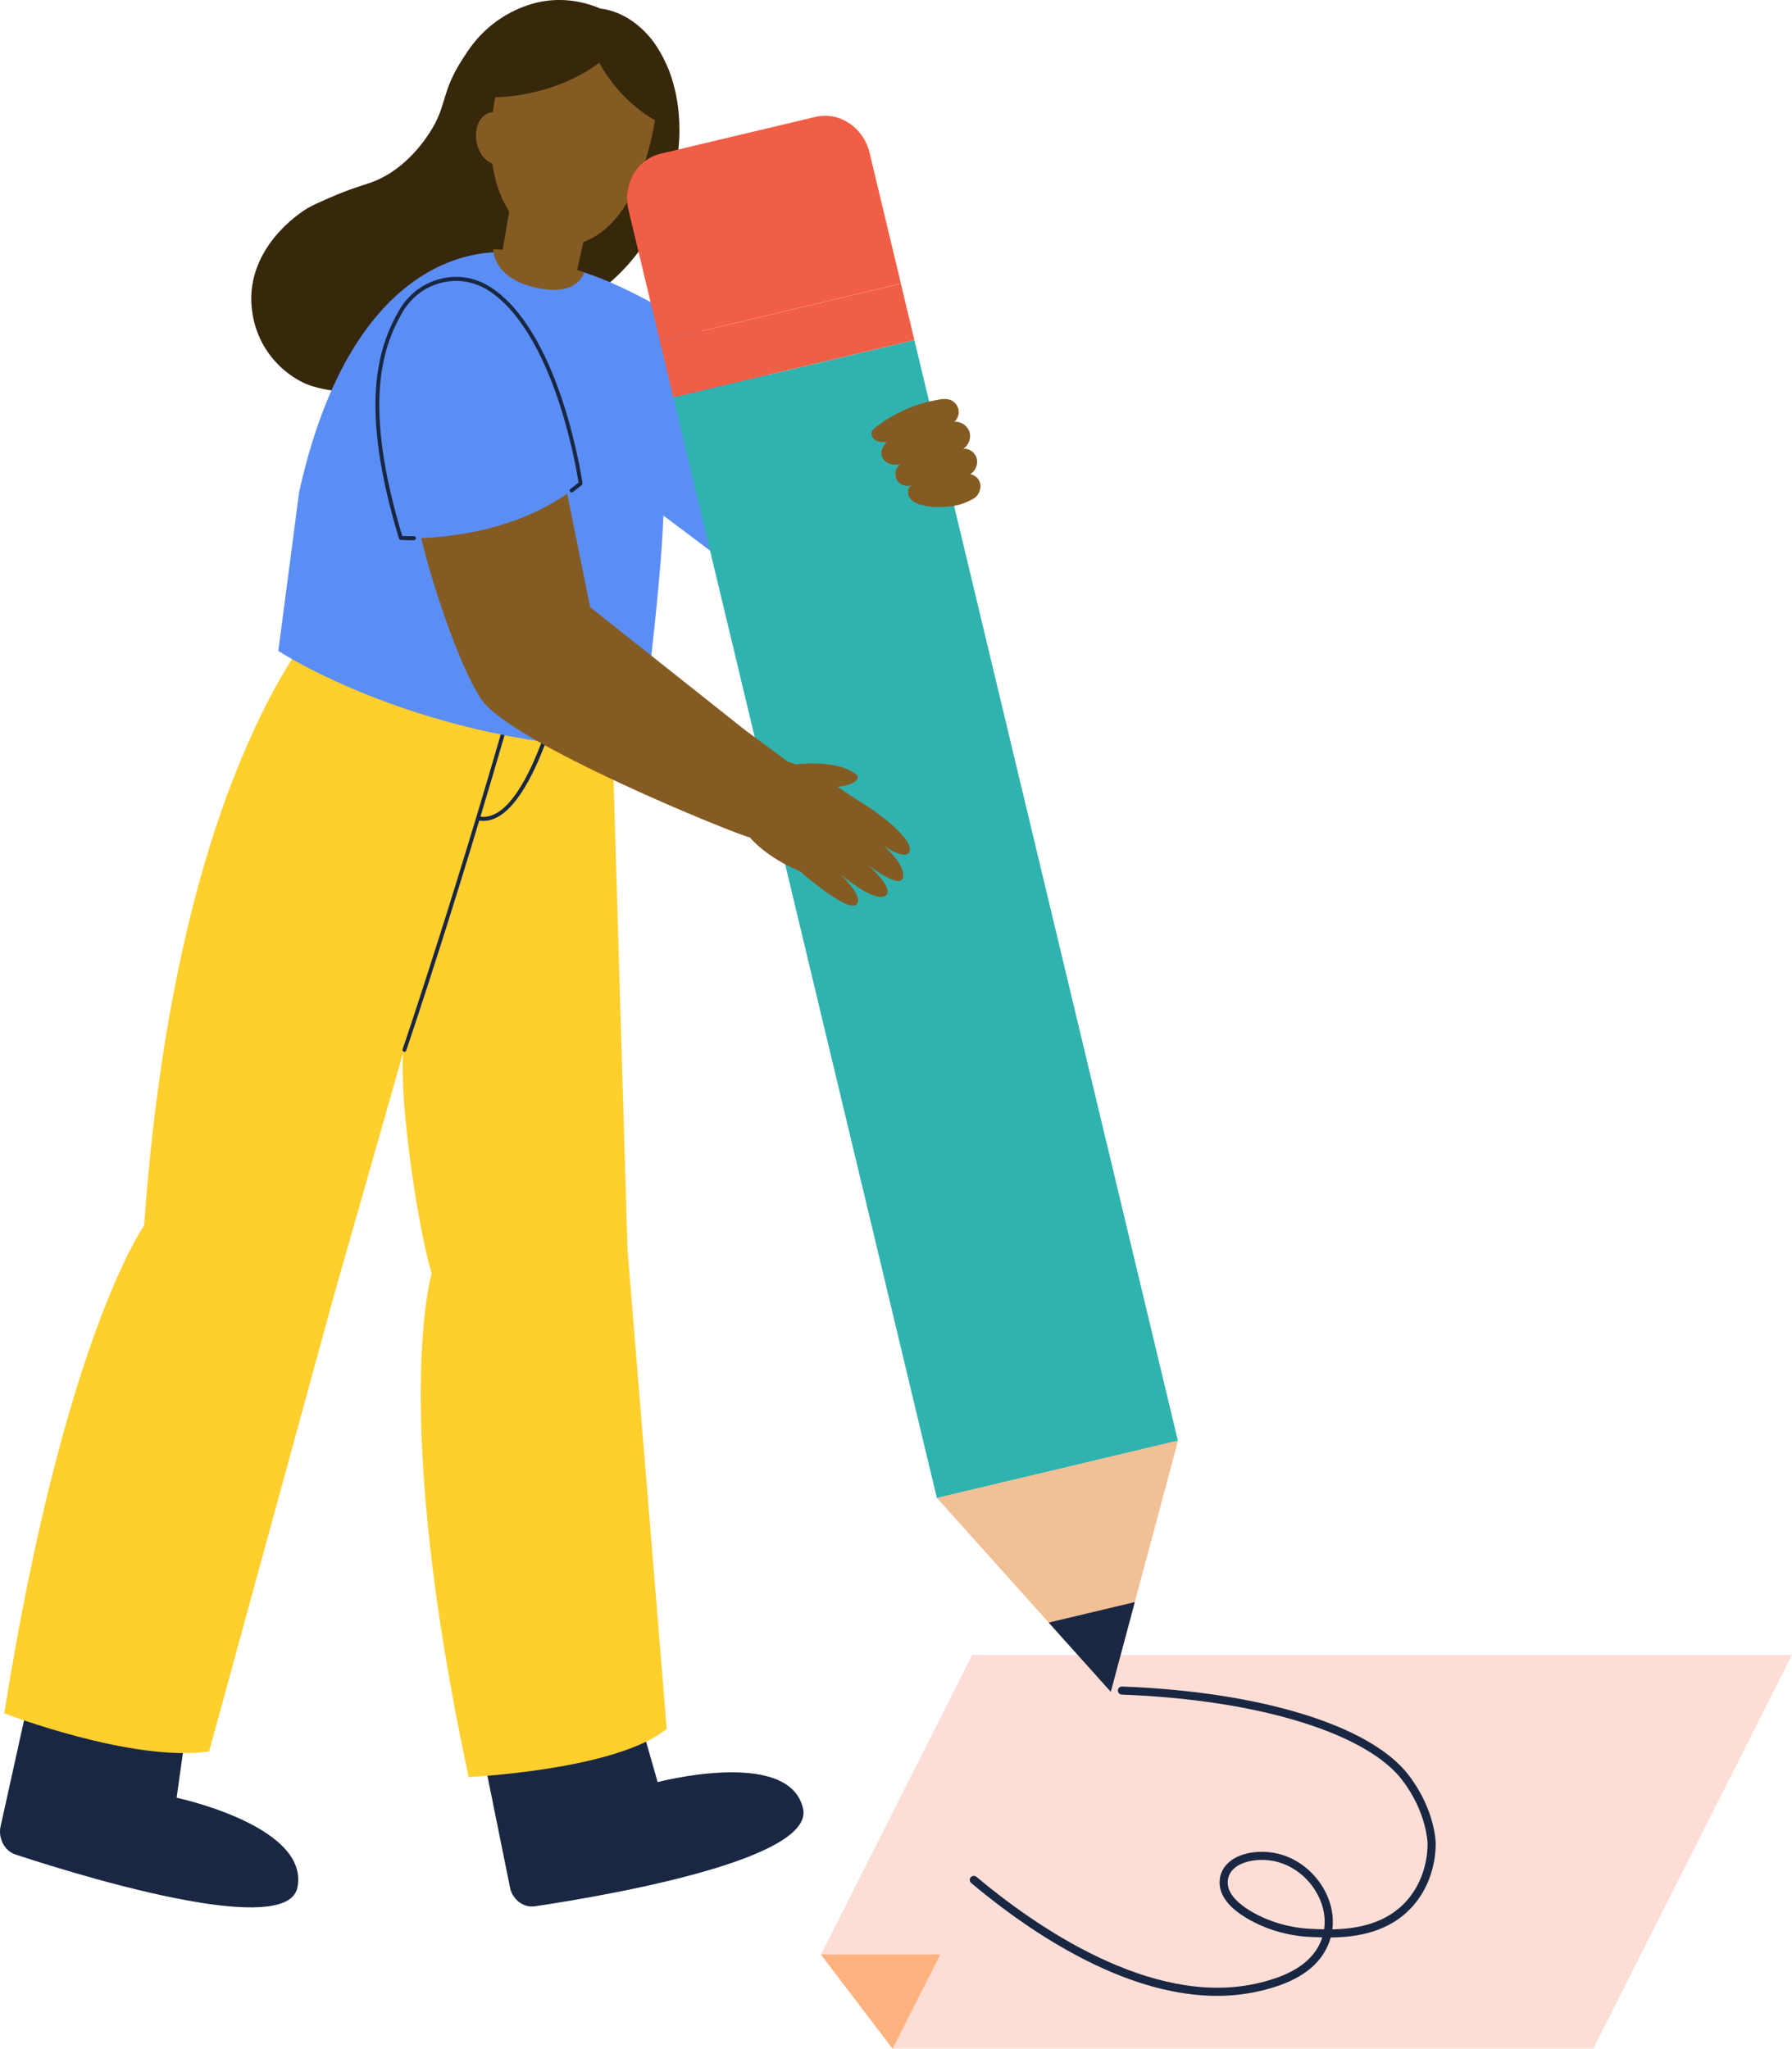 <svg width="251" height="287" viewBox="0 0 251 287" fill="none" xmlns="http://www.w3.org/2000/svg">
<g clip-path="url(#clip0_3_1234)">
<path d="M251 231.843L223.167 287H125.024L114.986 273.814L136.166 231.843H251Z" fill="#FCDED6"/>
<path d="M131.696 273.814L125.024 287L114.986 273.814H131.696Z" fill="#FFB27E"/>
<path d="M170.467 279.6C164.912 279.6 158.852 277.98 152.377 274.754C147.042 272.096 141.542 268.409 136.033 263.792C135.791 263.59 135.761 263.232 135.964 262.993C136.166 262.754 136.525 262.722 136.765 262.924C145.067 269.88 161.178 281.077 175.812 277.908C180.296 276.938 183.163 275.276 184.576 272.826C184.839 272.372 185.05 271.9 185.206 271.411C184.578 271.395 183.997 271.366 183.482 271.341H183.439C182.12 271.288 178.668 270.96 175.119 269.002C173.117 267.898 171.842 266.727 171.217 265.42C170.761 264.466 170.699 263.38 171.046 262.441C171.957 259.973 175.129 259.178 177.867 259.482C181.116 259.844 184.102 261.981 185.658 265.059C186.519 266.762 186.839 268.563 186.62 270.281C189.986 270.219 194.213 269.534 197.119 266.176C199.674 263.225 199.956 259.707 199.957 258.331C199.957 258.289 199.908 253.947 196.389 249.351C193.948 246.164 189.066 243.364 182.269 241.251C175.283 239.081 166.589 237.748 157.125 237.399C156.811 237.387 156.566 237.124 156.578 236.811C156.59 236.498 156.854 236.251 157.168 236.266C176.612 236.984 191.988 241.734 197.294 248.663C201.059 253.582 201.095 258.141 201.095 258.333C201.092 259.836 200.784 263.679 197.98 266.918C194.698 270.709 190.009 271.39 186.39 271.42C186.204 272.102 185.927 272.763 185.56 273.392C183.978 276.132 180.868 277.973 176.053 279.015C174.254 279.404 172.39 279.598 170.467 279.598V279.6ZM176.766 260.555C174.785 260.555 172.707 261.218 172.112 262.832C171.871 263.487 171.919 264.251 172.243 264.931C172.755 266.002 173.907 267.037 175.668 268.007C179.099 269.899 182.516 270.166 183.482 270.204L183.536 270.207C184.106 270.236 184.757 270.268 185.467 270.281C185.695 268.739 185.42 267.111 184.639 265.57C183.254 262.83 180.609 260.929 177.737 260.61C177.421 260.574 177.094 260.555 176.765 260.555H176.766Z" fill="#192743"/>
<path d="M41.656 264.411C41.025 267.56 35.252 267.681 28.178 266.564C18.828 265.089 7.207 261.457 2.174 259.799C0.726 259.322 -0.185 257.739 0.032 256.081L4.155 237.45L26.235 241.19L24.739 251.845C24.739 251.845 29.031 252.754 33.305 254.651C37.939 256.707 42.555 259.926 41.657 264.411H41.656Z" fill="#192743"/>
<path d="M112.481 253.369C113.181 256.501 108.01 259.222 101.163 261.411C92.114 264.305 80.142 266.276 74.921 267.053C73.419 267.276 71.957 266.257 71.485 264.659L67.698 245.948L89.171 239.345L92.116 249.655C92.116 249.655 96.362 248.535 100.993 248.319C106.012 248.081 111.484 248.905 112.481 253.368V253.369Z" fill="#192743"/>
<path d="M94.334 11.801C93.357 8.071 91.267 5.506 91.267 5.506C91.004 5.184 90.781 4.939 90.614 4.758C88.84 2.843 86.6 1.505 84.092 1.198C82.541 0.537 79.778 -0.345 76.386 0.137C75.632 0.244 71.753 0.842 68.138 4.123C66.557 5.559 65.649 6.941 64.802 8.252C61.708 13.037 62.67 14.719 60.232 18.503C59.647 19.413 56.972 23.561 52.473 25.372C51.006 25.963 49.378 26.291 46.064 27.748C44.663 28.363 43.857 28.717 43.074 29.17C42.708 29.381 35.523 33.681 35.2 41.361C35.175 41.944 35.114 44.368 36.265 47.066C38.232 51.676 42.155 53.573 43.429 54.001C46.621 55.07 50.052 54.98 53.404 54.769C56.808 54.555 60.208 54.228 63.596 53.788C66.092 53.463 69.234 53.419 71.411 50.48C76.467 43.655 86.235 42.74 92.059 30.953C96.954 21.046 94.698 13.193 94.334 11.802V11.801Z" fill="#37270B"/>
<path d="M93.383 242.187C86.475 247.956 65.639 248.949 65.639 248.949C54.665 197.721 60.464 178.416 60.464 178.416C58.584 172.158 55.982 155.096 56.449 147.543L46.746 181.577L29.291 245.356C18.568 246.94 0.597 240.018 0.597 240.018C8.966 187.394 20.188 171.683 20.188 171.683C24.303 113.985 40.631 91.483 46.27 84.885C46.78 84.289 47.202 83.832 47.52 83.503C47.946 83.059 48.179 82.851 48.179 82.851L57.043 87.423C62.615 89.466 68.252 91.163 73.113 92.489C73.287 92.537 73.46 92.584 73.632 92.63C77.064 93.557 80.085 94.293 82.394 94.826C85.326 95.502 85.529 95.501 85.529 95.501L87.898 175.116L93.385 242.187H93.383Z" fill="#FFCF2E"/>
<path d="M73.631 92.63C64.912 123.7 56.982 146.922 56.898 147.165C56.86 147.281 56.757 147.352 56.647 147.352C56.616 147.352 56.586 147.347 56.555 147.335C56.416 147.282 56.345 147.118 56.395 146.972C56.478 146.729 64.4 123.532 73.113 92.489C73.287 92.537 73.46 92.584 73.632 92.63H73.631Z" fill="#192743"/>
<path d="M67.705 115C67.509 115 67.312 114.985 67.112 114.953C66.966 114.929 66.865 114.785 66.886 114.631C66.909 114.476 67.044 114.369 67.191 114.393C74.126 115.503 78.882 93.886 78.93 93.668C78.963 93.515 79.108 93.42 79.251 93.456C79.395 93.49 79.485 93.643 79.452 93.795C79.26 94.683 74.782 115.002 67.705 115.002V115Z" fill="#192743"/>
<path d="M72.043 35.46C72.043 35.46 50.285 31.206 41.897 68.923L38.986 91.181C38.986 91.181 58.894 104.369 89.655 105.08C89.655 105.08 92.639 82.055 92.913 72.221L101.851 78.932C101.851 78.932 110.087 68.444 108.925 53.318C108.925 53.318 89.065 39.48 80.076 37.727L72.041 35.458L72.043 35.46Z" fill="#5B8EF5"/>
<path d="M80.836 37.828L81.824 38.164C81.824 38.164 80.993 41.694 74.942 40.275C68.942 38.867 69.09 34.922 69.09 34.922L70.411 34.976L71.195 30.362L71.318 29.633L81.826 33.387L81.015 37.028L80.92 37.459L80.836 37.826V37.828Z" fill="#855B24"/>
<path d="M71.256 6.975C75.196 6.748 80.375 3.813 84.54 5.504C87.586 6.742 89.72 11.771 92.227 13.199C92.227 13.199 90.979 31.928 80.459 34.286C79.124 34.584 77.974 34.43 76.599 34.065C75.016 33.59 73.793 32.684 72.742 31.517C64.731 22.616 71.256 6.977 71.256 6.977V6.975Z" fill="#855B24"/>
<path d="M66.705 19.587C66.712 19.649 66.721 19.711 66.731 19.774C66.868 20.623 67.204 21.372 67.659 21.938C68.125 22.522 68.714 22.91 69.335 23.014C69.542 23.05 69.754 23.054 69.965 23.022C70.188 22.989 70.4 22.919 70.595 22.816C70.633 22.797 70.669 22.777 70.705 22.754C71.086 22.524 71.406 22.169 71.64 21.727C71.721 21.578 71.79 21.417 71.849 21.249C72.063 20.648 72.143 19.942 72.056 19.203C72.048 19.133 72.039 19.063 72.027 18.991C71.945 18.482 71.79 18.006 71.581 17.587C71.202 16.821 70.641 16.235 70.012 15.939C69.983 15.926 69.955 15.912 69.926 15.9C69.562 15.745 69.179 15.687 68.792 15.743C67.375 15.953 66.464 17.654 66.702 19.588L66.705 19.587Z" fill="#855B24"/>
<path d="M128.077 47.639L94.317 55.668L131.225 209.864L164.985 201.835L128.077 47.639Z" fill="#30B3AF"/>
<path d="M126.185 39.739L92.425 47.768L94.316 55.666L128.075 47.637L126.185 39.739Z" fill="#F15E46"/>
<path d="M121.798 21.402L126.186 39.725L92.427 47.758L88.039 29.435C87.185 25.866 89.195 22.328 92.53 21.534L114.211 16.376C117.546 15.582 120.944 17.833 121.798 21.404V21.402Z" fill="#F15E46"/>
<path d="M131.24 209.85L155.584 237.004L165 201.817L131.24 209.85Z" fill="#F2C095"/>
<path d="M146.888 227.306L158.947 224.437L155.584 237.004L146.888 227.306Z" fill="#192743"/>
<path d="M122.703 59.822C122.446 60.021 122.181 60.247 122.095 60.561C121.969 61.026 122.304 61.513 122.734 61.727C123.165 61.94 123.667 61.948 124.148 61.949C123.809 62.39 123.456 62.869 123.436 63.424C123.417 64.018 123.814 64.576 124.341 64.854C124.868 65.132 125.499 65.16 126.084 65.04C125.438 65.515 125.218 66.48 125.594 67.187C125.97 67.893 126.895 68.255 127.652 67.987C127.054 68.35 127.052 69.281 127.484 69.831C127.693 70.099 127.944 70.293 128.254 70.445C128.545 70.589 128.888 70.696 129.303 70.796C130.541 71.095 131.397 71.086 132.566 70.992C132.938 70.961 133.289 70.923 133.631 70.865C133.981 70.804 134.323 70.724 134.667 70.612C135.41 70.369 135.945 70.087 136.301 69.879C136.965 69.565 137.418 68.64 137.329 67.9C137.243 67.18 136.639 66.554 135.921 66.434C136.626 65.963 137.022 65.045 136.81 64.224C136.601 63.404 135.756 62.774 134.913 62.868C135.685 62.39 136.067 61.363 135.789 60.498C135.511 59.635 134.602 59.018 133.695 59.079C134.172 58.644 134.389 57.949 134.244 57.321C134.111 56.74 133.67 56.243 133.115 56.027C133.071 56.01 133.026 55.994 132.981 55.981C132.704 55.901 132.415 55.886 132.125 55.903C131.908 55.916 131.692 55.948 131.48 55.983C130.546 56.137 129.623 56.361 128.721 56.653C126.552 57.349 124.503 58.424 122.703 59.821V59.822Z" fill="#855B24"/>
<path d="M69.218 13.628C69.218 13.628 77.3 13.754 83.942 8.788C83.942 8.788 86.469 13.931 91.912 16.94C91.912 16.94 95.24 6.977 85.093 3.482C74.946 -0.013 68.705 6.32 69.219 13.628H69.218Z" fill="#37270B"/>
<path d="M57.621 75.682C56.684 75.682 56.147 75.645 56.123 75.643C56.014 75.635 55.919 75.558 55.886 75.447C50.253 56.904 52.927 48.632 55.886 43.499C57.179 41.256 59.237 39.681 61.681 39.064C64.133 38.446 66.657 38.875 68.788 40.275C73.876 43.614 77.085 50.898 78.882 56.421C80.822 62.381 81.579 67.632 81.587 67.683C81.602 67.784 81.563 67.885 81.488 67.948C81.079 68.289 80.652 68.623 80.219 68.941C80.097 69.031 79.93 68.999 79.847 68.87C79.763 68.741 79.793 68.565 79.914 68.475C80.294 68.195 80.671 67.902 81.034 67.604C80.891 66.677 80.108 61.923 78.374 56.595C76.606 51.163 73.459 44.006 68.508 40.755C66.498 39.436 64.12 39.031 61.807 39.615C59.504 40.196 57.563 41.68 56.346 43.793C53.456 48.807 50.851 56.895 56.342 75.086C56.615 75.099 57.186 75.119 57.984 75.111H57.987C58.134 75.111 58.253 75.237 58.255 75.392C58.256 75.549 58.137 75.678 57.99 75.679C57.863 75.679 57.741 75.68 57.626 75.68L57.621 75.682Z" fill="#192743"/>
<path d="M111.473 107.084C111.473 107.084 117.533 106.281 120.112 108.654C120.112 108.654 121.052 110.525 113.687 110.352L111.473 107.084Z" fill="#855B24"/>
<path d="M127.436 119.117C127.391 119.501 127.054 119.767 126.688 119.744C125.436 119.664 123.928 118.613 123.723 118.441C126.462 120.9 126.622 122.3 126.479 122.914C126.41 123.207 126.164 123.429 125.877 123.435C124.872 123.457 122.846 122.133 121.483 121.125C123.046 122.402 124.885 124.582 124.181 125.341C122.964 126.653 118.9 123.436 117.856 122.607C117.729 122.506 117.644 122.435 117.609 122.406C117.605 122.402 117.601 122.399 117.598 122.395C117.601 122.398 117.605 122.401 117.609 122.407C117.643 122.44 117.726 122.517 117.84 122.629C118.644 123.412 121.03 125.905 119.903 126.756C118.558 127.776 112.011 122.034 112.011 122.034C107.231 120.062 105.026 117.31 105.026 117.31C103.034 116.902 71.531 104.079 67.448 98.011C64.309 93.346 60.493 81.686 58.992 75.374C63.406 75.221 72.15 74.228 79.444 69.154L82.667 85.065L104.48 102.369C107.912 104.88 110.344 106.702 110.344 106.702C110.713 106.809 111.092 106.937 111.475 107.085H111.476C114.136 108.104 116.895 109.923 117.345 110.225C117.387 110.253 117.41 110.268 117.41 110.268C118.089 110.786 119.819 111.894 120.913 112.584C121.944 113.236 122.944 113.94 123.903 114.701C126.973 117.141 127.517 118.453 127.438 119.118L127.436 119.117Z" fill="#855B24"/>
</g>
<defs>
<clipPath id="clip0_3_1234">
<rect width="251" height="287" fill="white"/>
</clipPath>
</defs>
</svg>

